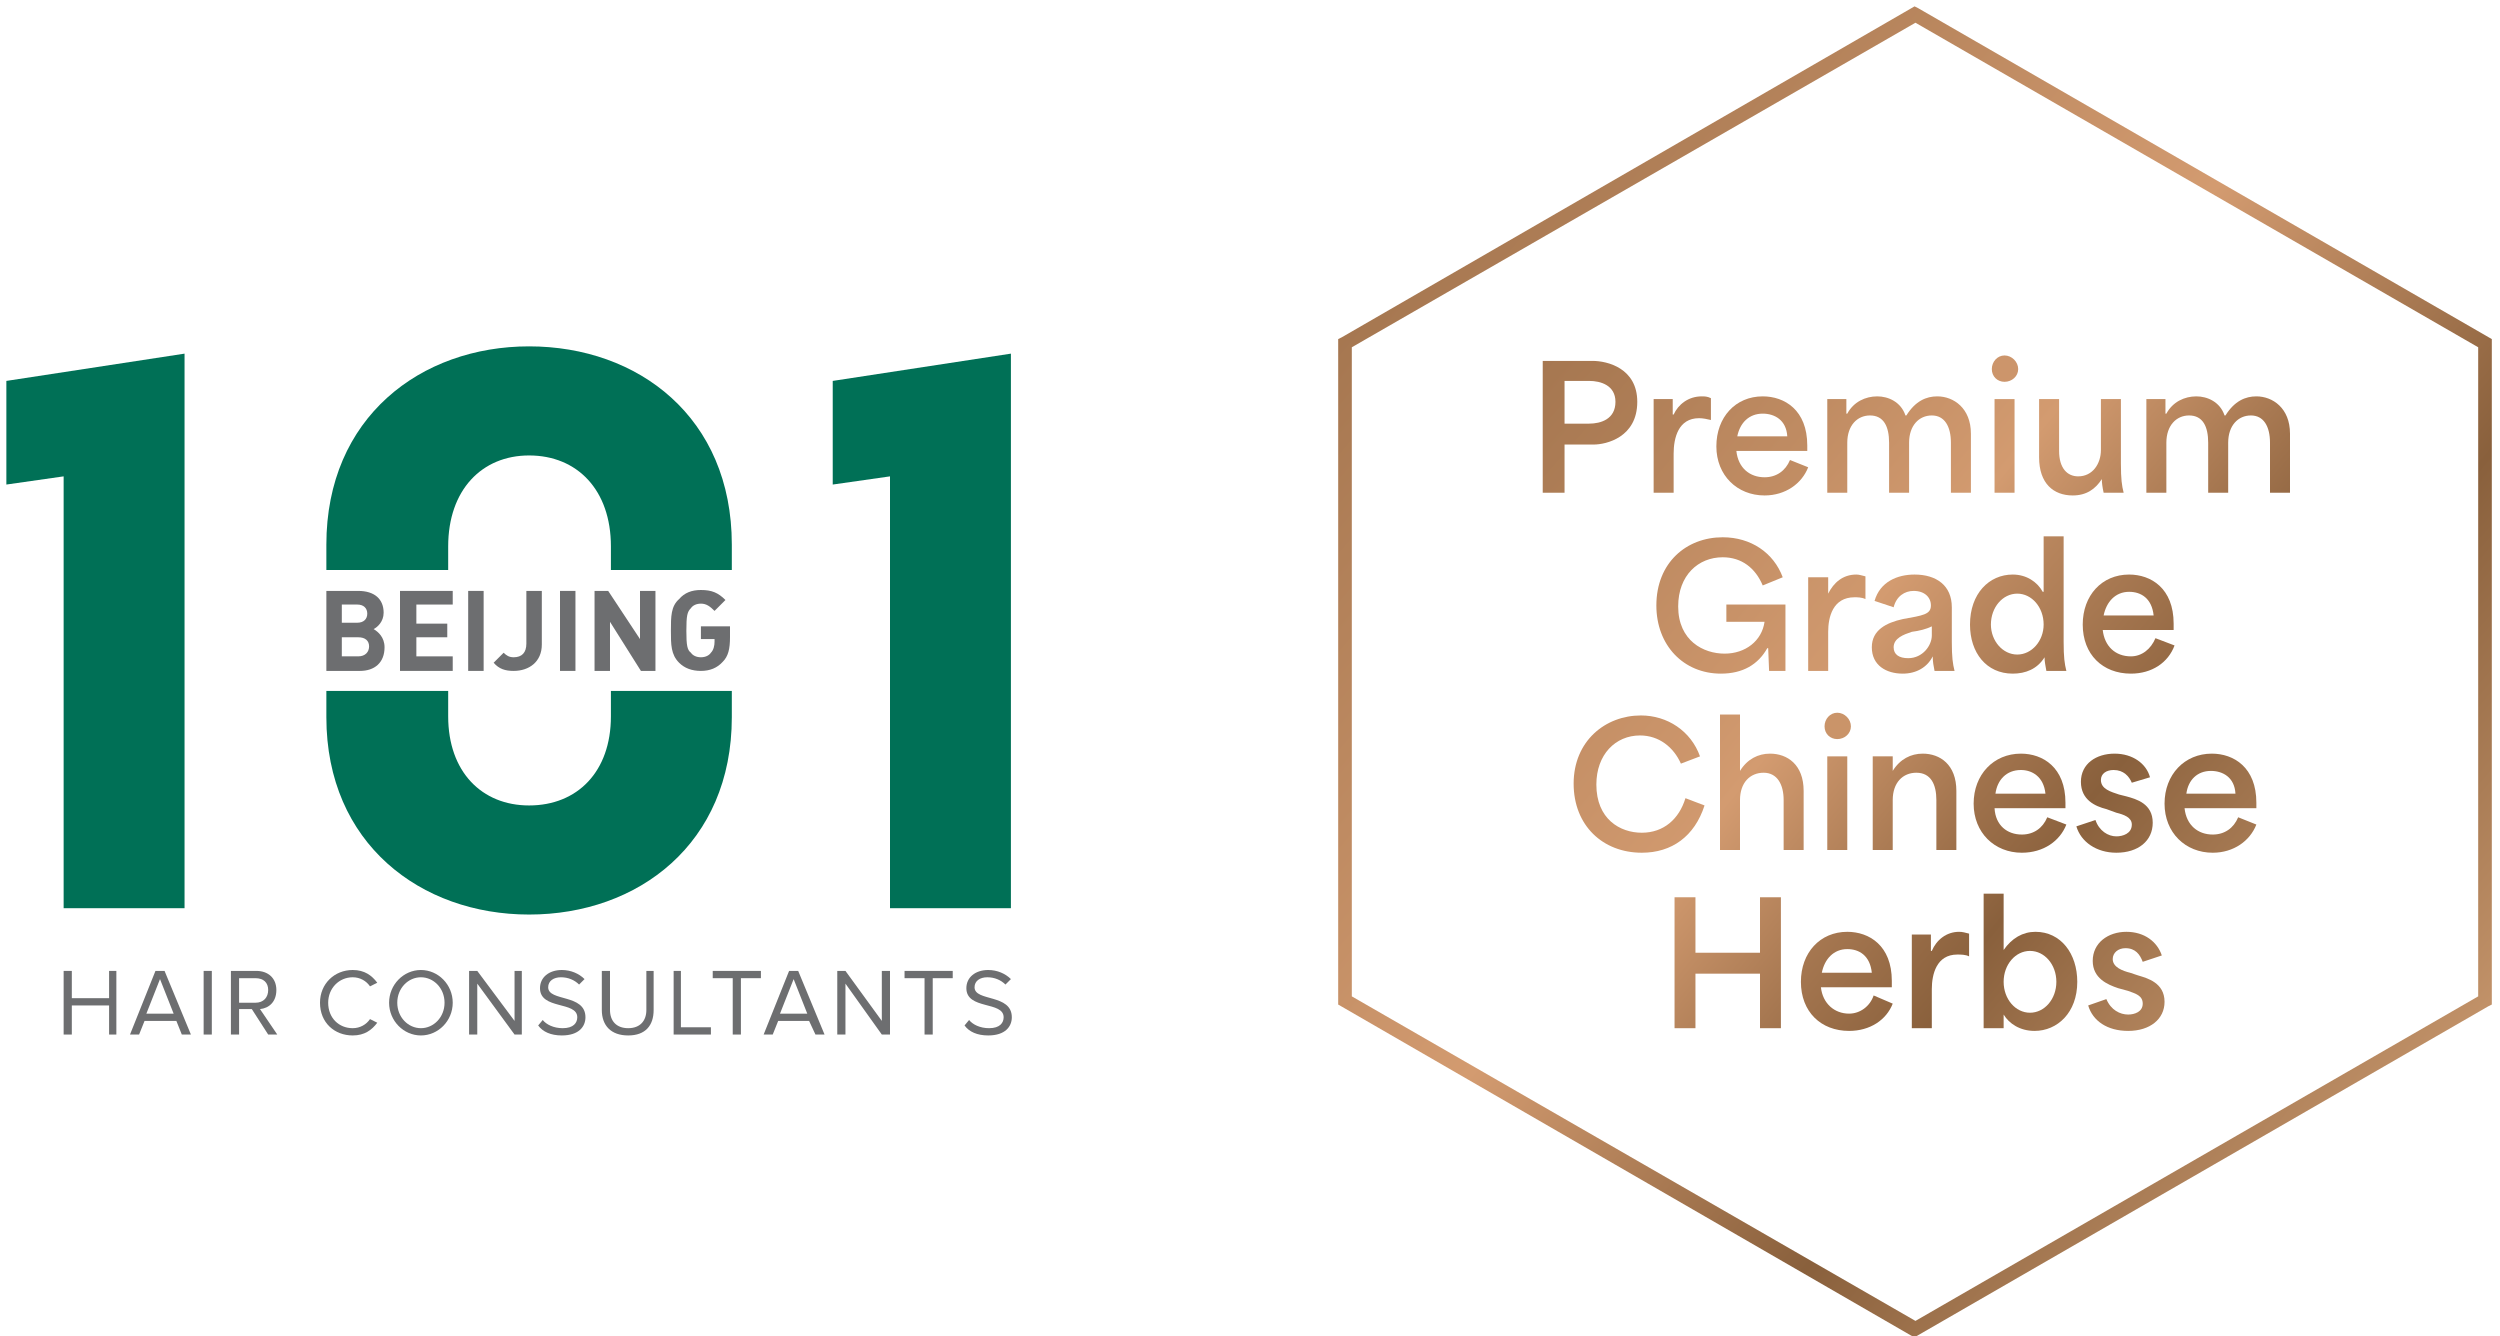 <?xml version="1.0" encoding="UTF-8" standalone="no" ?>
<!DOCTYPE svg PUBLIC "-//W3C//DTD SVG 1.1//EN" "http://www.w3.org/Graphics/SVG/1.1/DTD/svg11.dtd">
<svg xmlns="http://www.w3.org/2000/svg" xmlns:xlink="http://www.w3.org/1999/xlink" version="1.1" width="275" height="147" viewBox="0 0 275 147" xml:space="preserve">
<desc>Created with Fabric.js 5.3.0</desc>
<defs>
</defs>
<g transform="matrix(1 0 0 1 137.5 73.5)" id="iXuMv0bhwgzaGQmI3hvgj"  >
<g style=""   >
		<g transform="matrix(1 0 0 1 -127.6 36.8)" id="AMzeAfd5_OqA93p9Po97D"  >
<path style="stroke: none; stroke-width: 1; stroke-dasharray: none; stroke-linecap: butt; stroke-dashoffset: 0; stroke-linejoin: miter; stroke-miterlimit: 4; fill: rgb(109,110,112); fill-rule: nonzero; opacity: 1;"  transform=" translate(-9.9, -110.3)" d="M 12 113.8 L 12 110.6 L 7.9 110.6 L 7.9 113.8 L 7 113.8 L 7 106.8 L 7.9 106.8 L 7.9 109.8 L 12 109.8 L 12 106.8 L 12.8 106.8 L 12.8 113.8 z" stroke-linecap="round" />
</g>
		<g transform="matrix(1 0 0 1 -119.85 36.8)" id="pWo8WN6iXg-EdHO4kVgB6"  >
<path style="stroke: none; stroke-width: 1; stroke-dasharray: none; stroke-linecap: butt; stroke-dashoffset: 0; stroke-linejoin: miter; stroke-miterlimit: 4; fill: rgb(109,110,112); fill-rule: evenodd; opacity: 1;"  transform=" translate(-17.65, -110.3)" d="M 20 113.8 L 19.4 112.3 L 15.9 112.3 L 15.3 113.8 L 14.3 113.8 L 17.1 106.8 L 18.1 106.8 L 21 113.8 z M 17.6 107.7 L 16.1 111.5 L 19.1 111.5 z" stroke-linecap="round" />
</g>
		<g transform="matrix(1 0 0 1 -114.65 36.8)" id="JNuwBdlWe3_y3RD6A2BKi"  >
<path style="stroke: none; stroke-width: 1; stroke-dasharray: none; stroke-linecap: butt; stroke-dashoffset: 0; stroke-linejoin: miter; stroke-miterlimit: 4; fill: rgb(109,110,112); fill-rule: nonzero; opacity: 1;"  transform=" translate(-22.85, -110.3)" d="M 22.4 106.8 L 23.3 106.8 L 23.3 113.8 L 22.4 113.8 z" stroke-linecap="round" />
</g>
		<g transform="matrix(1 0 0 1 -109.55 36.8)" id="L6whdcxoQIbPFwLMBvChj"  >
<path style="stroke: none; stroke-width: 1; stroke-dasharray: none; stroke-linecap: butt; stroke-dashoffset: 0; stroke-linejoin: miter; stroke-miterlimit: 4; fill: rgb(109,110,112); fill-rule: evenodd; opacity: 1;"  transform=" translate(-27.95, -110.3)" d="M 29.5 113.8 L 27.7 111 L 26.3 111 L 26.3 113.8 L 25.4 113.8 L 25.4 106.8 L 28.2 106.8 C 29.5 106.8 30.4 107.6 30.4 108.9 C 30.4 110.2 29.6 110.9 28.6 111 L 30.5 113.8 z M 29.5 108.9 C 29.5 108.1 29 107.6 28.1 107.6 L 26.3 107.6 L 26.3 110.3 L 28.1 110.3 C 29 110.3 29.5 109.7 29.5 108.9 z" stroke-linecap="round" />
</g>
		<g transform="matrix(1 0 0 1 -99.15 36.8)" id="xmj9CpCWj8wJA4sMBNgpp"  >
<path style="stroke: none; stroke-width: 1; stroke-dasharray: none; stroke-linecap: butt; stroke-dashoffset: 0; stroke-linejoin: miter; stroke-miterlimit: 4; fill: rgb(109,110,112); fill-rule: nonzero; opacity: 1;"  transform=" translate(-38.35, -110.3)" d="M 35.2 110.3 C 35.2 108.2 36.8 106.7 38.8 106.7 C 40.1 106.7 40.9 107.3 41.5 108.1 L 40.7 108.5 C 40.3 107.9 39.6 107.5 38.8 107.5 C 37.3 107.5 36.1 108.7 36.1 110.3 C 36.1 112 37.3 113.1 38.8 113.1 C 39.6 113.1 40.3 112.7 40.7 112.1 L 41.5 112.5 C 40.9 113.3 40.1 113.9 38.8 113.9 C 36.8 113.9 35.2 112.5 35.2 110.3 z" stroke-linecap="round" />
</g>
		<g transform="matrix(1 0 0 1 -91.2 36.8)" id="_4vDmRczv1WzICOe-hZPg"  >
<path style="stroke: none; stroke-width: 1; stroke-dasharray: none; stroke-linecap: butt; stroke-dashoffset: 0; stroke-linejoin: miter; stroke-miterlimit: 4; fill: rgb(109,110,112); fill-rule: evenodd; opacity: 1;"  transform=" translate(-46.3, -110.3)" d="M 46.3 113.9 C 44.4 113.9 42.8 112.3 42.8 110.3 C 42.8 108.3 44.4 106.7 46.3 106.7 C 48.2 106.7 49.8 108.3 49.8 110.3 C 49.8 112.3 48.2 113.9 46.3 113.9 z M 48.9 110.3 C 48.9 108.7 47.7 107.5 46.3 107.5 C 44.9 107.5 43.7 108.7 43.7 110.3 C 43.7 111.9 44.9 113.1 46.3 113.1 C 47.7 113.1 48.9 111.9 48.9 110.3 z" stroke-linecap="round" />
</g>
		<g transform="matrix(1 0 0 1 -83 36.8)" id="IeklBkcIvdR9YdKJcnFKy"  >
<path style="stroke: none; stroke-width: 1; stroke-dasharray: none; stroke-linecap: butt; stroke-dashoffset: 0; stroke-linejoin: miter; stroke-miterlimit: 4; fill: rgb(109,110,112); fill-rule: nonzero; opacity: 1;"  transform=" translate(-54.5, -110.3)" d="M 56.6 113.8 L 52.5 108.2 L 52.5 113.8 L 51.6 113.8 L 51.6 106.8 L 52.5 106.8 L 56.6 112.3 L 56.6 106.8 L 57.4 106.8 L 57.4 113.8 z" stroke-linecap="round" />
</g>
		<g transform="matrix(1 0 0 1 -75.7 36.8)" id="peckReZRxIzRtUYKneNgW"  >
<path style="stroke: none; stroke-width: 1; stroke-dasharray: none; stroke-linecap: butt; stroke-dashoffset: 0; stroke-linejoin: miter; stroke-miterlimit: 4; fill: rgb(109,110,112); fill-rule: nonzero; opacity: 1;"  transform=" translate(-61.8, -110.3)" d="M 59.2 112.8 L 59.7 112.2 C 60.1 112.7 60.9 113.1 61.9 113.1 C 63.1 113.1 63.5 112.5 63.5 111.9 C 63.5 110.1 59.4 111.1 59.4 108.7 C 59.4 107.5 60.4 106.7 61.8 106.7 C 62.8 106.7 63.7 107.1 64.3 107.7 L 63.7 108.3 C 63.2 107.8 62.5 107.5 61.7 107.5 C 60.9 107.5 60.3 107.9 60.3 108.6 C 60.3 110.2 64.4 109.3 64.4 111.9 C 64.4 112.9 63.7 113.9 61.8 113.9 C 60.6 113.9 59.7 113.5 59.2 112.8 z" stroke-linecap="round" />
</g>
		<g transform="matrix(1 0 0 1 -68.45 36.85)" id="4q67mBKUkjMEoZP_Ri0QH"  >
<path style="stroke: none; stroke-width: 1; stroke-dasharray: none; stroke-linecap: butt; stroke-dashoffset: 0; stroke-linejoin: miter; stroke-miterlimit: 4; fill: rgb(109,110,112); fill-rule: nonzero; opacity: 1;"  transform=" translate(-69.05, -110.35)" d="M 66.2 111.1 L 66.2 106.8 L 67.1 106.8 L 67.1 111.1 C 67.1 112.3 67.8 113.1 69.1 113.1 C 70.4 113.1 71.1 112.3 71.1 111.1 L 71.1 106.8 L 71.9 106.8 L 71.9 111.1 C 71.9 112.8 71 113.9 69.1 113.9 C 67.2 113.9 66.2 112.8 66.2 111.1 z" stroke-linecap="round" />
</g>
		<g transform="matrix(1 0 0 1 -61.35 36.8)" id="ni8VouZtrvbqDa6ARl0IN"  >
<path style="stroke: none; stroke-width: 1; stroke-dasharray: none; stroke-linecap: butt; stroke-dashoffset: 0; stroke-linejoin: miter; stroke-miterlimit: 4; fill: rgb(109,110,112); fill-rule: nonzero; opacity: 1;"  transform=" translate(-76.15, -110.3)" d="M 74.1 113.8 L 74.1 106.8 L 74.9 106.8 L 74.9 113 L 78.2 113 L 78.2 113.8 z" stroke-linecap="round" />
</g>
		<g transform="matrix(1 0 0 1 -56.45 36.8)" id="-MI7A3XWlKvPY9FhqIvw4"  >
<path style="stroke: none; stroke-width: 1; stroke-dasharray: none; stroke-linecap: butt; stroke-dashoffset: 0; stroke-linejoin: miter; stroke-miterlimit: 4; fill: rgb(109,110,112); fill-rule: nonzero; opacity: 1;"  transform=" translate(-81.05, -110.3)" d="M 80.6 113.8 L 80.6 107.6 L 78.4 107.6 L 78.4 106.8 L 83.7 106.8 L 83.7 107.6 L 81.5 107.6 L 81.5 113.8 z" stroke-linecap="round" />
</g>
		<g transform="matrix(1 0 0 1 -50.15 36.8)" id="mwF1-c31dpa7FHewMcDz1"  >
<path style="stroke: none; stroke-width: 1; stroke-dasharray: none; stroke-linecap: butt; stroke-dashoffset: 0; stroke-linejoin: miter; stroke-miterlimit: 4; fill: rgb(109,110,112); fill-rule: evenodd; opacity: 1;"  transform=" translate(-87.35, -110.3)" d="M 89.7 113.8 L 89 112.3 L 85.6 112.3 L 85 113.8 L 84 113.8 L 86.8 106.8 L 87.8 106.8 L 90.7 113.8 z M 87.3 107.7 L 85.8 111.5 L 88.8 111.5 z" stroke-linecap="round" />
</g>
		<g transform="matrix(1 0 0 1 -42.5 36.8)" id="WGHA-cCeuq7AD4lomHJrB"  >
<path style="stroke: none; stroke-width: 1; stroke-dasharray: none; stroke-linecap: butt; stroke-dashoffset: 0; stroke-linejoin: miter; stroke-miterlimit: 4; fill: rgb(109,110,112); fill-rule: nonzero; opacity: 1;"  transform=" translate(-95, -110.3)" d="M 97 113.8 L 93 108.2 L 93 113.8 L 92.1 113.8 L 92.1 106.8 L 93 106.8 L 97 112.3 L 97 106.8 L 97.9 106.8 L 97.9 113.8 z" stroke-linecap="round" />
</g>
		<g transform="matrix(1 0 0 1 -35.35 36.8)" id="rdUZP6l8pauQ5jpdc6BYr"  >
<path style="stroke: none; stroke-width: 1; stroke-dasharray: none; stroke-linecap: butt; stroke-dashoffset: 0; stroke-linejoin: miter; stroke-miterlimit: 4; fill: rgb(109,110,112); fill-rule: nonzero; opacity: 1;"  transform=" translate(-102.15, -110.3)" d="M 101.7 113.8 L 101.7 107.6 L 99.5 107.6 L 99.5 106.8 L 104.8 106.8 L 104.8 107.6 L 102.6 107.6 L 102.6 113.8 z" stroke-linecap="round" />
</g>
		<g transform="matrix(1 0 0 1 -28.8 36.8)" id="oGYz3s8B51WTWVXM_2a8p"  >
<path style="stroke: none; stroke-width: 1; stroke-dasharray: none; stroke-linecap: butt; stroke-dashoffset: 0; stroke-linejoin: miter; stroke-miterlimit: 4; fill: rgb(109,110,112); fill-rule: nonzero; opacity: 1;"  transform=" translate(-108.7, -110.3)" d="M 106.1 112.8 L 106.6 112.2 C 107 112.7 107.8 113.1 108.8 113.1 C 110 113.1 110.4 112.5 110.4 111.9 C 110.4 110.1 106.3 111.1 106.3 108.7 C 106.3 107.5 107.3 106.7 108.7 106.7 C 109.7 106.7 110.6 107.1 111.2 107.7 L 110.6 108.3 C 110.1 107.8 109.4 107.5 108.6 107.5 C 107.8 107.5 107.2 107.9 107.2 108.6 C 107.2 110.2 111.3 109.3 111.3 111.9 C 111.3 112.9 110.6 113.9 108.7 113.9 C 107.5 113.9 106.6 113.5 106.1 112.8 z" stroke-linecap="round" />
</g>
		<g transform="matrix(1 0 0 1 -98.4 -4.1)" id="TlyOoynYZ-cXsNd6QYh8l"  >
<path style="stroke: none; stroke-width: 1; stroke-dasharray: none; stroke-linecap: butt; stroke-dashoffset: 0; stroke-linejoin: miter; stroke-miterlimit: 4; fill: rgb(109,110,112); fill-rule: evenodd; opacity: 1;"  transform=" translate(-39.1, -69.4)" d="M 39.6 73.8 L 35.9 73.8 L 35.9 65 L 39.4 65 C 41.2 65 42.2 65.9 42.2 67.4 C 42.2 68.4 41.5 69 41.1 69.2 C 41.6 69.5 42.3 70.1 42.3 71.2 C 42.3 72.9 41.2 73.8 39.6 73.8 z M 39.3 66.5 L 37.6 66.5 L 37.6 68.5 L 39.3 68.5 C 40 68.5 40.4 68.1 40.4 67.5 C 40.4 66.9 40 66.5 39.3 66.5 z M 39.4 70.1 L 37.6 70.1 L 37.6 72.2 L 39.4 72.2 C 40.2 72.2 40.6 71.7 40.6 71.1 C 40.6 70.5 40.2 70.1 39.4 70.1 z" stroke-linecap="round" />
</g>
		<g transform="matrix(1 0 0 1 -90.6 -4.1)" id="JmURQDm8eN9drWvlhMOBE"  >
<path style="stroke: none; stroke-width: 1; stroke-dasharray: none; stroke-linecap: butt; stroke-dashoffset: 0; stroke-linejoin: miter; stroke-miterlimit: 4; fill: rgb(109,110,112); fill-rule: nonzero; opacity: 1;"  transform=" translate(-46.9, -69.4)" d="M 44 73.8 L 44 65 L 49.8 65 L 49.8 66.5 L 45.8 66.5 L 45.8 68.6 L 49.2 68.6 L 49.2 70.1 L 45.8 70.1 L 45.8 72.2 L 49.8 72.2 L 49.8 73.8 z" stroke-linecap="round" />
</g>
		<g transform="matrix(1 0 0 1 -85.15 -4.1)" id="bsEOoxwQW_IS5vyHG4Mn-"  >
<path style="stroke: none; stroke-width: 1; stroke-dasharray: none; stroke-linecap: butt; stroke-dashoffset: 0; stroke-linejoin: miter; stroke-miterlimit: 4; fill: rgb(109,110,112); fill-rule: nonzero; opacity: 1;"  transform=" translate(-52.35, -69.4)" d="M 51.5 65 L 53.2 65 L 53.2 73.8 L 51.5 73.8 z" stroke-linecap="round" />
</g>
		<g transform="matrix(1 0 0 1 -80.55 -4.1)" id="A_O9keOe-h9LdGj1zjESB"  >
<path style="stroke: none; stroke-width: 1; stroke-dasharray: none; stroke-linecap: butt; stroke-dashoffset: 0; stroke-linejoin: miter; stroke-miterlimit: 4; fill: rgb(109,110,112); fill-rule: nonzero; opacity: 1;"  transform=" translate(-56.95, -69.4)" d="M 56.5 73.8 C 55.6 73.8 54.9 73.6 54.3 72.9 L 55.4 71.8 C 55.7 72.1 56 72.3 56.5 72.3 C 57.4 72.3 57.9 71.8 57.9 70.8 L 57.9 65 L 59.6 65 L 59.6 70.9 C 59.6 72.8 58.2 73.8 56.5 73.8 z" stroke-linecap="round" />
</g>
		<g transform="matrix(1 0 0 1 -75.05 -4.1)" id="l5UNatkdJC6DkwILnP4Yc"  >
<path style="stroke: none; stroke-width: 1; stroke-dasharray: none; stroke-linecap: butt; stroke-dashoffset: 0; stroke-linejoin: miter; stroke-miterlimit: 4; fill: rgb(109,110,112); fill-rule: nonzero; opacity: 1;"  transform=" translate(-62.45, -69.4)" d="M 61.6 65 L 63.3 65 L 63.3 73.8 L 61.6 73.8 z" stroke-linecap="round" />
</g>
		<g transform="matrix(1 0 0 1 -68.75 -4.1)" id="mcxqvksBagdfDt6uO-oMK"  >
<path style="stroke: none; stroke-width: 1; stroke-dasharray: none; stroke-linecap: butt; stroke-dashoffset: 0; stroke-linejoin: miter; stroke-miterlimit: 4; fill: rgb(109,110,112); fill-rule: nonzero; opacity: 1;"  transform=" translate(-68.75, -69.4)" d="M 70.5 73.8 L 67.1 68.4 L 67.1 73.8 L 65.4 73.8 L 65.4 65 L 66.9 65 L 70.4 70.3 L 70.4 65 L 72.1 65 L 72.1 73.8 z" stroke-linecap="round" />
</g>
		<g transform="matrix(1 0 0 1 -60.45 -4.15)" id="GNoH6b69254bEMTPEpy2v"  >
<path style="stroke: none; stroke-width: 1; stroke-dasharray: none; stroke-linecap: butt; stroke-dashoffset: 0; stroke-linejoin: miter; stroke-miterlimit: 4; fill: rgb(109,110,112); fill-rule: nonzero; opacity: 1;"  transform=" translate(-77.05, -69.35)" d="M 79.5 72.8 Q 78.6 73.8 77.1 73.8 C 76.1 73.8 75.3 73.5 74.7 72.9 C 73.8 72 73.8 70.9 73.8 69.4 C 73.8 67.8 73.8 66.7 74.7 65.9 C 75.3 65.2 76.1 64.9 77.1 64.9 C 78.3 64.9 79 65.2 79.8 66 L 78.6 67.2 C 78.1 66.7 77.7 66.4 77.1 66.4 C 76.6 66.4 76.2 66.6 76 66.9 C 75.6 67.3 75.5 67.7 75.5 69.4 C 75.5 71 75.6 71.5 76 71.8 C 76.2 72.1 76.6 72.3 77.1 72.3 C 77.6 72.3 78 72.1 78.2 71.8 C 78.5 71.5 78.6 71 78.6 70.6 L 78.6 70.3 L 77.1 70.3 L 77.1 68.9 L 80.3 68.9 L 80.3 70.1 C 80.3 71.4 80.1 72.2 79.5 72.8 z" stroke-linecap="round" />
</g>
		<g transform="matrix(1 0 0 1 -127 -4.1)" id="beRDOz9FMMUMNfj-tKwjn"  >
<path style="stroke: none; stroke-width: 1; stroke-dasharray: none; stroke-linecap: butt; stroke-dashoffset: 0; stroke-linejoin: miter; stroke-miterlimit: 4; fill: rgb(0,112,86); fill-rule: nonzero; opacity: 1;"  transform=" translate(-10.5, -69.4)" d="M 0.7 41.9 L 0.7 53.3 L 7 52.4 L 7 99.9 L 20.3 99.9 L 20.3 38.9 z" stroke-linecap="round" />
</g>
		<g transform="matrix(1 0 0 1 -36.1 -4.1)" id="GIQSBKACs2gF4gIkMiehD"  >
<path style="stroke: none; stroke-width: 1; stroke-dasharray: none; stroke-linecap: butt; stroke-dashoffset: 0; stroke-linejoin: miter; stroke-miterlimit: 4; fill: rgb(0,112,86); fill-rule: nonzero; opacity: 1;"  transform=" translate(-101.4, -69.4)" d="M 91.6 41.9 L 91.6 53.3 L 97.9 52.4 L 97.9 99.9 L 111.2 99.9 L 111.2 38.9 z" stroke-linecap="round" />
</g>
		<g transform="matrix(1 0 0 1 -79.3 -23.1)" id="Bd7rmAKVOwwePt4mPMoV2"  >
<path style="stroke: none; stroke-width: 1; stroke-dasharray: none; stroke-linecap: butt; stroke-dashoffset: 0; stroke-linejoin: miter; stroke-miterlimit: 4; fill: rgb(0,112,86); fill-rule: nonzero; opacity: 1;"  transform=" translate(-58.2, -50.4)" d="M 49.3 62.7 L 49.3 60.1 C 49.3 53.9 53 50.1 58.2 50.1 C 63.5 50.1 67.2 53.9 67.2 60.1 L 67.2 62.7 L 80.5 62.7 L 80.5 59.9 C 80.5 45.9 70.2 38.1 58.2 38.1 C 46.3 38.1 35.9 45.9 35.9 59.9 L 35.9 62.7 z" stroke-linecap="round" />
</g>
		<g transform="matrix(1 0 0 1 -79.3 14.8)" id="i_Ydj_-Aj72XXP9XpoTOr"  >
<path style="stroke: none; stroke-width: 1; stroke-dasharray: none; stroke-linecap: butt; stroke-dashoffset: 0; stroke-linejoin: miter; stroke-miterlimit: 4; fill: rgb(0,112,86); fill-rule: nonzero; opacity: 1;"  transform=" translate(-58.2, -88.3)" d="M 67.2 76 L 67.2 78.8 C 67.2 84.9 63.5 88.6 58.2 88.6 C 53 88.6 49.3 84.9 49.3 78.8 L 49.3 76 L 35.9 76 L 35.9 78.9 C 35.9 92.8 46.3 100.6 58.2 100.6 C 70.2 100.6 80.5 92.8 80.5 78.9 L 80.5 76 z" stroke-linecap="round" />
</g>
		<g transform="matrix(1 0 0 1 73.15 0.4)" id="T175L9Peh4ILNkcinAiMW"  >
<linearGradient id="SVGID_0" gradientUnits="userSpaceOnUse" gradientTransform="matrix(166.528 139.776 -133.375 158.902 197.305 -81.509)"  x1="0" y1="0" x2="1" y2="0">
<stop offset="0%" style="stop-color:rgb(137,96,60);stop-opacity: 1"/>
<stop offset="46.6%" style="stop-color:rgb(211,155,112);stop-opacity: 1"/>
<stop offset="65.6%" style="stop-color:rgb(137,96,60);stop-opacity: 1"/>
<stop offset="86.3%" style="stop-color:rgb(203,154,112);stop-opacity: 1"/>
</linearGradient>
<path style="stroke: none; stroke-width: 1; stroke-dasharray: none; stroke-linecap: butt; stroke-dashoffset: 0; stroke-linejoin: miter; stroke-miterlimit: 4; fill: url(#SVGID_0); fill-rule: evenodd; opacity: 1;"  transform=" translate(-210.65, -73.9)" d="M 274.1 37.3 L 274.1 110.5 L 273.7 110.7 L 210.6 147.1 L 210.2 146.9 L 147.2 110.5 L 147.2 37.3 L 147.6 37.1 L 210.6 0.7 L 211 0.9 z M 272.6 38.2 L 210.7 2.5 L 148.7 38.2 L 148.7 109.6 L 210.7 145.3 L 272.6 109.6 z" stroke-linecap="round" />
</g>
		<g transform="matrix(1 0 0 1 37.4 -26.55)" id="v12098UEndzTS03Mw9W0_"  >
<linearGradient id="SVGID_1" gradientUnits="userSpaceOnUse" gradientTransform="matrix(180.205 151.257 -200.658 239.062 143.354 4.711)"  x1="0" y1="0" x2="1" y2="0">
<stop offset="0%" style="stop-color:rgb(137,96,60);stop-opacity: 1"/>
<stop offset="46.6%" style="stop-color:rgb(211,155,112);stop-opacity: 1"/>
<stop offset="65.6%" style="stop-color:rgb(137,96,60);stop-opacity: 1"/>
<stop offset="86.3%" style="stop-color:rgb(203,154,112);stop-opacity: 1"/>
</linearGradient>
<path style="stroke: none; stroke-width: 1; stroke-dasharray: none; stroke-linecap: butt; stroke-dashoffset: 0; stroke-linejoin: miter; stroke-miterlimit: 4; fill: url(#SVGID_1); fill-rule: evenodd; opacity: 1;"  transform=" translate(-174.9, -46.95)" d="M 175.3 48.9 L 172.1 48.9 C 172.1 51 172.1 52.1 172.1 54.2 L 169.7 54.2 L 169.7 39.7 L 175.2 39.7 C 176.8 39.7 180.1 40.5 180.1 44.2 C 180.1 48.1 176.7 48.9 175.3 48.9 z M 174.8 46.6 C 176.1 46.6 177.7 46.1 177.7 44.2 C 177.7 42.4 176.1 41.9 174.8 41.9 L 172.1 41.9 C 172.1 44 172.1 45.4 172.1 46.6 z" stroke-linecap="round" />
</g>
		<g transform="matrix(1 0 0 1 47.55 -24.6)" id="-oNO9NoG2KIUKY5OjcgIK"  >
<linearGradient id="SVGID_2" gradientUnits="userSpaceOnUse" gradientTransform="matrix(176.103 147.814 -214.252 255.258 142.057 -0.03)"  x1="0" y1="0" x2="1" y2="0">
<stop offset="0%" style="stop-color:rgb(137,96,60);stop-opacity: 1"/>
<stop offset="46.6%" style="stop-color:rgb(211,155,112);stop-opacity: 1"/>
<stop offset="65.6%" style="stop-color:rgb(137,96,60);stop-opacity: 1"/>
<stop offset="86.3%" style="stop-color:rgb(203,154,112);stop-opacity: 1"/>
</linearGradient>
<path style="stroke: none; stroke-width: 1; stroke-dasharray: none; stroke-linecap: butt; stroke-dashoffset: 0; stroke-linejoin: miter; stroke-miterlimit: 4; fill: url(#SVGID_2); fill-rule: nonzero; opacity: 1;"  transform=" translate(-185.05, -48.9)" d="M 184.1 49.9 C 184.1 48.2 184.6 46 186.9 46 C 187.3 46 187.8 46.1 188.2 46.2 L 188.2 43.8 C 187.8 43.6 187.5 43.6 187.2 43.6 C 185.7 43.6 184.6 44.5 184.1 45.6 L 184 45.6 L 184 43.9 L 181.9 43.9 L 181.9 54.2 L 184.1 54.2 z" stroke-linecap="round" />
</g>
		<g transform="matrix(1 0 0 1 56.35 -24.45)" id="xy-lHGteBQPsDZHKcx84d"  >
<linearGradient id="SVGID_3" gradientUnits="userSpaceOnUse" gradientTransform="matrix(169.633 142.383 -140.543 167.441 142.698 -4.342)"  x1="0" y1="0" x2="1" y2="0">
<stop offset="0%" style="stop-color:rgb(137,96,60);stop-opacity: 1"/>
<stop offset="46.6%" style="stop-color:rgb(211,155,112);stop-opacity: 1"/>
<stop offset="65.6%" style="stop-color:rgb(137,96,60);stop-opacity: 1"/>
<stop offset="86.3%" style="stop-color:rgb(203,154,112);stop-opacity: 1"/>
</linearGradient>
<path style="stroke: none; stroke-width: 1; stroke-dasharray: none; stroke-linecap: butt; stroke-dashoffset: 0; stroke-linejoin: miter; stroke-miterlimit: 4; fill: url(#SVGID_3); fill-rule: evenodd; opacity: 1;"  transform=" translate(-193.85, -49.05)" d="M 188.8 49.1 C 188.8 45.9 190.9 43.6 193.9 43.6 C 196.3 43.6 198.8 45.1 198.8 49 L 198.8 49.6 L 191 49.6 C 191.2 51.5 192.5 52.5 194.1 52.5 C 195.4 52.5 196.4 51.8 196.9 50.6 L 198.9 51.4 C 198.2 53.2 196.4 54.5 194.1 54.5 C 191.1 54.5 188.8 52.3 188.8 49.1 z M 191.1 48 L 196.6 48 C 196.5 46.2 195.2 45.5 193.9 45.5 C 192.4 45.5 191.4 46.5 191.1 48 z" stroke-linecap="round" />
</g>
		<g transform="matrix(1 0 0 1 71.4 -24.6)" id="kyhduVw_lbHlMhB-yeVkG"  >
<linearGradient id="SVGID_4" gradientUnits="userSpaceOnUse" gradientTransform="matrix(126.724 106.366 -95.37 113.623 162.178 1.362)"  x1="0" y1="0" x2="1" y2="0">
<stop offset="0%" style="stop-color:rgb(137,96,60);stop-opacity: 1"/>
<stop offset="46.6%" style="stop-color:rgb(211,155,112);stop-opacity: 1"/>
<stop offset="65.6%" style="stop-color:rgb(137,96,60);stop-opacity: 1"/>
<stop offset="86.3%" style="stop-color:rgb(203,154,112);stop-opacity: 1"/>
</linearGradient>
<path style="stroke: none; stroke-width: 1; stroke-dasharray: none; stroke-linecap: butt; stroke-dashoffset: 0; stroke-linejoin: miter; stroke-miterlimit: 4; fill: url(#SVGID_4); fill-rule: nonzero; opacity: 1;"  transform=" translate(-208.9, -48.9)" d="M 209.7 45.7 L 209.6 45.7 C 209.1 44.2 207.7 43.6 206.5 43.6 C 205.2 43.6 203.9 44.2 203.2 45.5 L 203.1 45.5 L 203.1 43.9 L 201 43.9 L 201 54.2 L 203.2 54.2 L 203.2 48.7 C 203.2 46.8 204.3 45.7 205.7 45.7 C 207.2 45.7 207.8 46.9 207.8 48.7 L 207.8 54.2 L 210 54.2 L 210 48.7 C 210 46.8 211.1 45.7 212.5 45.7 C 213.9 45.7 214.6 46.9 214.6 48.7 L 214.6 54.2 L 216.8 54.2 L 216.8 47.7 C 216.8 44.9 214.9 43.6 213.1 43.6 C 211.9 43.6 210.7 44.1 209.7 45.7 z" stroke-linecap="round" />
</g>
		<g transform="matrix(1 0 0 1 83 -24.45)" id="0TIW6Z_QbY4jIGa5wTfqX"  >
<linearGradient id="SVGID_5" gradientUnits="userSpaceOnUse" gradientTransform="matrix(125.547 105.379 -118.055 140.65 175.952 -13.95)"  x1="0" y1="0" x2="1" y2="0">
<stop offset="0%" style="stop-color:rgb(137,96,60);stop-opacity: 1"/>
<stop offset="46.6%" style="stop-color:rgb(211,155,112);stop-opacity: 1"/>
<stop offset="65.6%" style="stop-color:rgb(137,96,60);stop-opacity: 1"/>
<stop offset="86.3%" style="stop-color:rgb(203,154,112);stop-opacity: 1"/>
</linearGradient>
<path style="stroke: none; stroke-width: 1; stroke-dasharray: none; stroke-linecap: butt; stroke-dashoffset: 0; stroke-linejoin: miter; stroke-miterlimit: 4; fill: url(#SVGID_5); fill-rule: nonzero; opacity: 1;"  transform=" translate(-220.5, -49.05)" d="M 219.4 43.9 L 221.6 43.9 L 221.6 54.2 L 219.4 54.2 z" stroke-linecap="round" />
</g>
		<g transform="matrix(1 0 0 1 83.05 -32.95)" id="FhEIaoUaiYVrnu_stz7QL"  >
<linearGradient id="SVGID_6" gradientUnits="userSpaceOnUse" gradientTransform="matrix(28.568 23.979 -24.005 28.599 207.562 27.017)"  x1="0" y1="0" x2="1" y2="0">
<stop offset="0%" style="stop-color:rgb(204,149,107);stop-opacity: 1"/>
<stop offset="100%" style="stop-color:rgb(204,149,107);stop-opacity: 1"/>
</linearGradient>
<path style="stroke: none; stroke-width: 1; stroke-dasharray: none; stroke-linecap: butt; stroke-dashoffset: 0; stroke-linejoin: miter; stroke-miterlimit: 4; fill: url(#SVGID_6); fill-rule: nonzero; opacity: 1;"  transform=" translate(-220.55, -40.55)" d="M 220.5 42 C 219.7 42 219.1 41.4 219.1 40.6 C 219.1 39.8 219.7 39.1 220.5 39.1 C 221.3 39.1 222 39.8 222 40.6 C 222 41.4 221.3 42 220.5 42 z" stroke-linecap="round" />
</g>
		<g transform="matrix(1 0 0 1 91.45 -24.3)" id="ddr3Wk76g7lfVyVDxUp8O"  >
<linearGradient id="SVGID_7" gradientUnits="userSpaceOnUse" gradientTransform="matrix(127.394 106.929 -96.973 115.533 171.052 -9.814)"  x1="0" y1="0" x2="1" y2="0">
<stop offset="0%" style="stop-color:rgb(137,96,60);stop-opacity: 1"/>
<stop offset="46.6%" style="stop-color:rgb(211,155,112);stop-opacity: 1"/>
<stop offset="65.6%" style="stop-color:rgb(137,96,60);stop-opacity: 1"/>
<stop offset="86.3%" style="stop-color:rgb(203,154,112);stop-opacity: 1"/>
</linearGradient>
<path style="stroke: none; stroke-width: 1; stroke-dasharray: none; stroke-linecap: butt; stroke-dashoffset: 0; stroke-linejoin: miter; stroke-miterlimit: 4; fill: url(#SVGID_7); fill-rule: nonzero; opacity: 1;"  transform=" translate(-228.95, -49.2)" d="M 228 54.5 C 229.5 54.5 230.5 53.8 231.2 52.7 Q 231.2 53.3 231.4 54.2 L 233.6 54.2 C 233.4 53.4 233.3 52.7 233.3 51 L 233.3 43.9 L 231.1 43.9 L 231.1 49.5 C 231.1 51 230.2 52.4 228.6 52.4 C 227.4 52.4 226.5 51.5 226.5 49.6 L 226.5 43.9 L 224.3 43.9 L 224.3 50.3 C 224.3 53.2 225.9 54.5 228 54.5 z" stroke-linecap="round" />
</g>
		<g transform="matrix(1 0 0 1 106.5 -24.6)" id="vyJKNK4T_HBztQb18H4CB"  >
<linearGradient id="SVGID_8" gradientUnits="userSpaceOnUse" gradientTransform="matrix(126.724 106.366 -95.37 113.623 176.475 -16.083)"  x1="0" y1="0" x2="1" y2="0">
<stop offset="0%" style="stop-color:rgb(137,96,60);stop-opacity: 1"/>
<stop offset="46.6%" style="stop-color:rgb(211,155,112);stop-opacity: 1"/>
<stop offset="65.6%" style="stop-color:rgb(137,96,60);stop-opacity: 1"/>
<stop offset="86.3%" style="stop-color:rgb(203,154,112);stop-opacity: 1"/>
</linearGradient>
<path style="stroke: none; stroke-width: 1; stroke-dasharray: none; stroke-linecap: butt; stroke-dashoffset: 0; stroke-linejoin: miter; stroke-miterlimit: 4; fill: url(#SVGID_8); fill-rule: nonzero; opacity: 1;"  transform=" translate(-244, -48.9)" d="M 238.3 48.7 C 238.3 46.8 239.4 45.7 240.8 45.7 C 242.3 45.7 242.9 46.9 242.9 48.7 L 242.9 54.2 L 245.1 54.2 L 245.1 48.7 C 245.1 46.8 246.2 45.7 247.6 45.7 C 249 45.7 249.7 46.9 249.7 48.7 L 249.7 54.2 L 251.9 54.2 L 251.9 47.7 C 251.9 44.9 250 43.6 248.2 43.6 C 247 43.6 245.8 44.1 244.8 45.7 L 244.7 45.7 C 244.2 44.2 242.8 43.6 241.6 43.6 C 240.3 43.6 239 44.2 238.3 45.5 L 238.2 45.5 L 238.2 43.9 L 236.1 43.9 L 236.1 54.2 L 238.3 54.2 z" stroke-linecap="round" />
</g>
		<g transform="matrix(1 0 0 1 51.8 -6.9)" id="5Z_Q7Ha7fvLEgAk3nXmsJ"  >
<linearGradient id="SVGID_9" gradientUnits="userSpaceOnUse" gradientTransform="matrix(148.058 124.274 -107.619 128.215 139.057 10.179)"  x1="0" y1="0" x2="1" y2="0">
<stop offset="0%" style="stop-color:rgb(137,96,60);stop-opacity: 1"/>
<stop offset="46.6%" style="stop-color:rgb(211,155,112);stop-opacity: 1"/>
<stop offset="65.6%" style="stop-color:rgb(137,96,60);stop-opacity: 1"/>
<stop offset="86.3%" style="stop-color:rgb(203,154,112);stop-opacity: 1"/>
</linearGradient>
<path style="stroke: none; stroke-width: 1; stroke-dasharray: none; stroke-linecap: butt; stroke-dashoffset: 0; stroke-linejoin: miter; stroke-miterlimit: 4; fill: url(#SVGID_9); fill-rule: nonzero; opacity: 1;"  transform=" translate(-189.3, -66.6)" d="M 189.5 61.3 C 191.6 61.3 193.1 62.5 193.9 64.4 L 196.1 63.5 C 195.1 60.8 192.6 59.1 189.5 59.1 C 185.5 59.1 182.2 61.9 182.2 66.6 C 182.2 71 185.2 74.1 189.3 74.1 C 191.7 74.1 193.4 73.1 194.4 71.3 L 194.5 71.3 L 194.6 73.8 L 196.4 73.8 L 196.4 66.5 L 189.9 66.5 L 189.9 68.4 L 194.1 68.4 C 193.8 70.5 192 71.9 189.7 71.9 C 187.4 71.9 184.6 70.5 184.6 66.7 C 184.6 63.3 186.8 61.3 189.5 61.3 z" stroke-linecap="round" />
</g>
		<g transform="matrix(1 0 0 1 64.55 -5)" id="yYyksjkEEaSRMmki-YIxW"  >
<linearGradient id="SVGID_10" gradientUnits="userSpaceOnUse" gradientTransform="matrix(176.09 147.803 -214.224 255.224 131.491 -3.509)"  x1="0" y1="0" x2="1" y2="0">
<stop offset="0%" style="stop-color:rgb(137,96,60);stop-opacity: 1"/>
<stop offset="46.6%" style="stop-color:rgb(211,155,112);stop-opacity: 1"/>
<stop offset="65.6%" style="stop-color:rgb(137,96,60);stop-opacity: 1"/>
<stop offset="86.3%" style="stop-color:rgb(203,154,112);stop-opacity: 1"/>
</linearGradient>
<path style="stroke: none; stroke-width: 1; stroke-dasharray: none; stroke-linecap: butt; stroke-dashoffset: 0; stroke-linejoin: miter; stroke-miterlimit: 4; fill: url(#SVGID_10); fill-rule: nonzero; opacity: 1;"  transform=" translate(-202.05, -68.5)" d="M 198.9 63.5 L 198.9 73.8 L 201.1 73.8 L 201.1 69.5 C 201.1 67.9 201.6 65.7 204 65.7 C 204.3 65.7 204.8 65.7 205.2 65.9 L 205.2 63.4 C 204.8 63.3 204.5 63.2 204.2 63.2 C 202.7 63.2 201.7 64.1 201.1 65.3 L 201.1 63.5 z" stroke-linecap="round" />
</g>
		<g transform="matrix(1 0 0 1 72.95 -4.85)" id="8zshDxO6a3J0D9lcZh5sG"  >
<linearGradient id="SVGID_11" gradientUnits="userSpaceOnUse" gradientTransform="matrix(146.21 122.722 -116.033 138.24 144.16 2.111)"  x1="0" y1="0" x2="1" y2="0">
<stop offset="0%" style="stop-color:rgb(137,96,60);stop-opacity: 1"/>
<stop offset="46.6%" style="stop-color:rgb(211,155,112);stop-opacity: 1"/>
<stop offset="65.6%" style="stop-color:rgb(137,96,60);stop-opacity: 1"/>
<stop offset="86.3%" style="stop-color:rgb(203,154,112);stop-opacity: 1"/>
</linearGradient>
<path style="stroke: none; stroke-width: 1; stroke-dasharray: none; stroke-linecap: butt; stroke-dashoffset: 0; stroke-linejoin: miter; stroke-miterlimit: 4; fill: url(#SVGID_11); fill-rule: evenodd; opacity: 1;"  transform=" translate(-210.45, -68.65)" d="M 212.4 66.6 C 212.4 65.7 211.7 65 210.5 65 C 209.5 65 208.6 65.6 208.3 66.8 L 206.2 66.1 C 206.8 64 208.7 63.2 210.6 63.2 C 213 63.2 214.7 64.4 214.7 66.8 L 214.7 70.6 C 214.7 72.3 214.8 73 215 73.8 L 212.8 73.8 C 212.7 73.3 212.6 72.8 212.6 72.2 C 212 73.4 210.8 74.1 209.3 74.1 C 207.5 74.1 205.9 73.2 205.9 71.2 C 205.9 69.3 207.5 68.5 209.3 68.1 C 211.5 67.7 212.4 67.6 212.4 66.6 z M 210.3 69.5 C 209.4 69.8 208.3 70.2 208.3 71.2 C 208.3 72 208.9 72.4 209.9 72.4 C 211.5 72.4 212.5 71 212.5 69.9 L 212.5 68.9 C 211.9 69.2 211.1 69.4 210.3 69.5 z" stroke-linecap="round" />
</g>
		<g transform="matrix(1 0 0 1 84.5 -6.95)" id="C8B2ADQPGs4MkmREG1_f_"  >
<linearGradient id="SVGID_12" gradientUnits="userSpaceOnUse" gradientTransform="matrix(173.102 145.294 -182.348 217.247 135.894 -22.352)"  x1="0" y1="0" x2="1" y2="0">
<stop offset="0%" style="stop-color:rgb(137,96,60);stop-opacity: 1"/>
<stop offset="46.6%" style="stop-color:rgb(211,155,112);stop-opacity: 1"/>
<stop offset="65.6%" style="stop-color:rgb(137,96,60);stop-opacity: 1"/>
<stop offset="86.3%" style="stop-color:rgb(203,154,112);stop-opacity: 1"/>
</linearGradient>
<path style="stroke: none; stroke-width: 1; stroke-dasharray: none; stroke-linecap: butt; stroke-dashoffset: 0; stroke-linejoin: miter; stroke-miterlimit: 4; fill: url(#SVGID_12); fill-rule: evenodd; opacity: 1;"  transform=" translate(-222, -66.55)" d="M 216.7 68.7 C 216.7 65.3 218.8 63.2 221.4 63.2 C 222.9 63.2 224.1 64 224.7 65.1 L 224.8 65.1 L 224.8 59 L 227 59 L 227 70.6 C 227 72.3 227.1 73 227.3 73.8 L 225.1 73.8 C 225 73.2 224.9 72.8 224.9 72.3 C 224.1 73.6 222.8 74.1 221.4 74.1 C 218.5 74.1 216.7 71.8 216.7 68.7 z M 224.8 68.7 C 224.8 66.8 223.5 65.3 221.9 65.3 C 220.3 65.3 219 66.8 219 68.7 C 219 70.5 220.3 72 221.9 72 C 223.5 72 224.8 70.5 224.8 68.7 z" stroke-linecap="round" />
</g>
		<g transform="matrix(1 0 0 1 96.65 -4.85)" id="LxD1P2qkO63JTo-QUDw20"  >
<linearGradient id="SVGID_13" gradientUnits="userSpaceOnUse" gradientTransform="matrix(169.633 142.383 -140.543 167.441 137.961 -22.436)"  x1="0" y1="0" x2="1" y2="0">
<stop offset="0%" style="stop-color:rgb(137,96,60);stop-opacity: 1"/>
<stop offset="46.6%" style="stop-color:rgb(211,155,112);stop-opacity: 1"/>
<stop offset="65.6%" style="stop-color:rgb(137,96,60);stop-opacity: 1"/>
<stop offset="86.3%" style="stop-color:rgb(203,154,112);stop-opacity: 1"/>
</linearGradient>
<path style="stroke: none; stroke-width: 1; stroke-dasharray: none; stroke-linecap: butt; stroke-dashoffset: 0; stroke-linejoin: miter; stroke-miterlimit: 4; fill: url(#SVGID_13); fill-rule: evenodd; opacity: 1;"  transform=" translate(-234.15, -68.65)" d="M 234.2 63.2 C 236.6 63.2 239.1 64.7 239.1 68.6 L 239.1 69.3 L 231.3 69.3 C 231.5 71.1 232.7 72.2 234.4 72.2 C 235.6 72.2 236.6 71.4 237.1 70.2 L 239.2 71 C 238.5 72.9 236.7 74.1 234.4 74.1 C 231.3 74.1 229.1 72 229.1 68.7 C 229.1 65.5 231.2 63.2 234.2 63.2 z M 231.4 67.7 L 236.9 67.7 C 236.7 65.8 235.5 65.1 234.2 65.1 C 232.7 65.1 231.7 66.2 231.4 67.7 z" stroke-linecap="round" />
</g>
		<g transform="matrix(1 0 0 1 42.8 12.75)" id="k2SpIJNX1IBD0mMYSA9Rx"  >
<linearGradient id="SVGID_14" gradientUnits="userSpaceOnUse" gradientTransform="matrix(172.264 144.591 -144.206 171.805 115.935 18.028)"  x1="0" y1="0" x2="1" y2="0">
<stop offset="0%" style="stop-color:rgb(137,96,60);stop-opacity: 1"/>
<stop offset="46.6%" style="stop-color:rgb(211,155,112);stop-opacity: 1"/>
<stop offset="65.6%" style="stop-color:rgb(137,96,60);stop-opacity: 1"/>
<stop offset="86.3%" style="stop-color:rgb(203,154,112);stop-opacity: 1"/>
</linearGradient>
<path style="stroke: none; stroke-width: 1; stroke-dasharray: none; stroke-linecap: butt; stroke-dashoffset: 0; stroke-linejoin: miter; stroke-miterlimit: 4; fill: url(#SVGID_14); fill-rule: nonzero; opacity: 1;"  transform=" translate(-180.3, -86.25)" d="M 187.5 88.6 L 185.4 87.8 C 184.7 90.1 183 91.6 180.6 91.6 C 178.2 91.6 175.6 90.1 175.6 86.3 C 175.6 83 177.7 80.9 180.4 80.9 C 182.5 80.9 184.1 82.2 184.9 84 L 187 83.2 C 186 80.4 183.4 78.7 180.5 78.7 C 176.6 78.7 173.1 81.5 173.1 86.2 C 173.1 90.8 176.3 93.8 180.6 93.8 C 183.9 93.8 186.4 92 187.5 88.6 z" stroke-linecap="round" />
</g>
		<g transform="matrix(1 0 0 1 56.3 12.55)" id="UHsXX0e-EYwUJelkXm4B0"  >
<linearGradient id="SVGID_15" gradientUnits="userSpaceOnUse" gradientTransform="matrix(125.547 105.379 -81.201 96.742 142.665 25.675)"  x1="0" y1="0" x2="1" y2="0">
<stop offset="0%" style="stop-color:rgb(137,96,60);stop-opacity: 1"/>
<stop offset="46.6%" style="stop-color:rgb(211,155,112);stop-opacity: 1"/>
<stop offset="65.6%" style="stop-color:rgb(137,96,60);stop-opacity: 1"/>
<stop offset="86.3%" style="stop-color:rgb(203,154,112);stop-opacity: 1"/>
</linearGradient>
<path style="stroke: none; stroke-width: 1; stroke-dasharray: none; stroke-linecap: butt; stroke-dashoffset: 0; stroke-linejoin: miter; stroke-miterlimit: 4; fill: url(#SVGID_15); fill-rule: nonzero; opacity: 1;"  transform=" translate(-193.8, -86.05)" d="M 198.4 93.5 L 198.4 87 C 198.4 84.1 196.6 82.9 194.7 82.9 C 193.4 82.9 192.2 83.5 191.4 84.8 L 191.4 78.6 L 189.2 78.6 L 189.2 93.5 L 191.4 93.5 L 191.4 88 C 191.4 86.1 192.5 85 194 85 C 195.5 85 196.2 86.3 196.2 88 L 196.2 93.5 z" stroke-linecap="round" />
</g>
		<g transform="matrix(1 0 0 1 64.65 6.35)" id="pik7d8tmiNRjsb9SfCCGL"  >
<linearGradient id="SVGID_16" gradientUnits="userSpaceOnUse" gradientTransform="matrix(28.568 23.979 -24.005 28.599 189.15 66.319)"  x1="0" y1="0" x2="1" y2="0">
<stop offset="0%" style="stop-color:rgb(202,148,105);stop-opacity: 1"/>
<stop offset="100%" style="stop-color:rgb(202,148,105);stop-opacity: 1"/>
</linearGradient>
<path style="stroke: none; stroke-width: 1; stroke-dasharray: none; stroke-linecap: butt; stroke-dashoffset: 0; stroke-linejoin: miter; stroke-miterlimit: 4; fill: url(#SVGID_16); fill-rule: nonzero; opacity: 1;"  transform=" translate(-202.15, -79.85)" d="M 202.1 81.3 C 201.3 81.3 200.7 80.7 200.7 79.9 C 200.7 79.1 201.3 78.4 202.1 78.4 C 202.9 78.4 203.6 79.1 203.6 79.9 C 203.6 80.7 202.9 81.3 202.1 81.3 z" stroke-linecap="round" />
</g>
		<g transform="matrix(1 0 0 1 64.6 14.85)" id="2MFT1NCT4qZUka-6QpTH0"  >
<linearGradient id="SVGID_17" gradientUnits="userSpaceOnUse" gradientTransform="matrix(125.547 105.379 -118.055 140.65 148.973 18.167)"  x1="0" y1="0" x2="1" y2="0">
<stop offset="0%" style="stop-color:rgb(137,96,60);stop-opacity: 1"/>
<stop offset="46.6%" style="stop-color:rgb(211,155,112);stop-opacity: 1"/>
<stop offset="65.6%" style="stop-color:rgb(137,96,60);stop-opacity: 1"/>
<stop offset="86.3%" style="stop-color:rgb(203,154,112);stop-opacity: 1"/>
</linearGradient>
<path style="stroke: none; stroke-width: 1; stroke-dasharray: none; stroke-linecap: butt; stroke-dashoffset: 0; stroke-linejoin: miter; stroke-miterlimit: 4; fill: url(#SVGID_17); fill-rule: nonzero; opacity: 1;"  transform=" translate(-202.1, -88.35)" d="M 201 83.2 L 203.2 83.2 L 203.2 93.5 L 201 93.5 z" stroke-linecap="round" />
</g>
		<g transform="matrix(1 0 0 1 73.1 14.7)" id="mGpdkPNyUnhvgLoAW6koB"  >
<linearGradient id="SVGID_18" gradientUnits="userSpaceOnUse" gradientTransform="matrix(127.3 106.85 -98.336 117.156 144.049 21.876)"  x1="0" y1="0" x2="1" y2="0">
<stop offset="0%" style="stop-color:rgb(137,96,60);stop-opacity: 1"/>
<stop offset="46.6%" style="stop-color:rgb(211,155,112);stop-opacity: 1"/>
<stop offset="65.6%" style="stop-color:rgb(137,96,60);stop-opacity: 1"/>
<stop offset="86.3%" style="stop-color:rgb(203,154,112);stop-opacity: 1"/>
</linearGradient>
<path style="stroke: none; stroke-width: 1; stroke-dasharray: none; stroke-linecap: butt; stroke-dashoffset: 0; stroke-linejoin: miter; stroke-miterlimit: 4; fill: url(#SVGID_18); fill-rule: nonzero; opacity: 1;"  transform=" translate(-210.6, -88.2)" d="M 213 88 L 213 93.5 L 215.2 93.5 L 215.2 87 C 215.2 84.1 213.4 82.9 211.5 82.9 C 210.2 82.9 209 83.5 208.2 84.8 L 208.2 83.2 L 206 83.2 L 206 93.5 L 208.2 93.5 L 208.2 88 C 208.2 86.1 209.3 85 210.8 85 C 212.4 85 213 86.3 213 88 z" stroke-linecap="round" />
</g>
		<g transform="matrix(1 0 0 1 84.7 14.85)" id="v2Q52ts4aVyoAFrK5CgiI"  >
<linearGradient id="SVGID_19" gradientUnits="userSpaceOnUse" gradientTransform="matrix(169.633 142.383 -140.543 167.441 122.403 -5.831)"  x1="0" y1="0" x2="1" y2="0">
<stop offset="0%" style="stop-color:rgb(137,96,60);stop-opacity: 1"/>
<stop offset="46.6%" style="stop-color:rgb(211,155,112);stop-opacity: 1"/>
<stop offset="65.6%" style="stop-color:rgb(137,96,60);stop-opacity: 1"/>
<stop offset="86.3%" style="stop-color:rgb(203,154,112);stop-opacity: 1"/>
</linearGradient>
<path style="stroke: none; stroke-width: 1; stroke-dasharray: none; stroke-linecap: butt; stroke-dashoffset: 0; stroke-linejoin: miter; stroke-miterlimit: 4; fill: url(#SVGID_19); fill-rule: evenodd; opacity: 1;"  transform=" translate(-222.2, -88.35)" d="M 227.2 88.9 L 219.4 88.9 C 219.5 90.8 220.8 91.8 222.4 91.8 C 223.7 91.8 224.7 91.1 225.2 89.9 L 227.3 90.7 C 226.6 92.5 224.8 93.8 222.4 93.8 C 219.4 93.8 217.1 91.6 217.1 88.4 C 217.1 85.2 219.3 82.9 222.3 82.9 C 224.7 82.9 227.2 84.4 227.2 88.3 z M 225 87.3 C 224.8 85.4 223.5 84.7 222.3 84.7 C 220.7 84.7 219.7 85.8 219.5 87.3 z" stroke-linecap="round" />
</g>
		<g transform="matrix(1 0 0 1 95.1 14.85)" id="rYLoxn1R-b6mfu6KEVuF2"  >
<linearGradient id="SVGID_20" gradientUnits="userSpaceOnUse" gradientTransform="matrix(162.319 136.244 -138.261 164.722 129.962 -9.234)"  x1="0" y1="0" x2="1" y2="0">
<stop offset="0%" style="stop-color:rgb(137,96,60);stop-opacity: 1"/>
<stop offset="46.6%" style="stop-color:rgb(211,155,112);stop-opacity: 1"/>
<stop offset="65.6%" style="stop-color:rgb(137,96,60);stop-opacity: 1"/>
<stop offset="86.3%" style="stop-color:rgb(203,154,112);stop-opacity: 1"/>
</linearGradient>
<path style="stroke: none; stroke-width: 1; stroke-dasharray: none; stroke-linecap: butt; stroke-dashoffset: 0; stroke-linejoin: miter; stroke-miterlimit: 4; fill: url(#SVGID_20); fill-rule: nonzero; opacity: 1;"  transform=" translate(-232.6, -88.35)" d="M 236.8 90.5 C 236.8 88.4 235 87.9 233.9 87.6 L 233.1 87.4 C 232.2 87.1 231.1 86.8 231.1 85.8 C 231.1 85.1 231.7 84.7 232.5 84.7 C 233.6 84.7 234.2 85.4 234.5 86.1 L 236.5 85.5 C 236.1 84 234.6 82.9 232.6 82.9 C 230.6 82.9 228.9 84 228.9 86 C 228.9 88 230.5 88.7 231.7 89 L 232.8 89.4 C 233.6 89.6 234.5 89.9 234.5 90.7 C 234.5 91.7 233.5 92 232.8 92 C 231.9 92 230.9 91.4 230.5 90.2 L 228.4 90.9 C 228.9 92.6 230.6 93.8 232.8 93.8 C 235.2 93.8 236.8 92.5 236.8 90.5 z" stroke-linecap="round" />
</g>
		<g transform="matrix(1 0 0 1 105.65 14.85)" id="jrIyVBR0rQDaeXdRIgNEV"  >
<linearGradient id="SVGID_21" gradientUnits="userSpaceOnUse" gradientTransform="matrix(169.633 142.383 -140.543 167.441 126.751 -19.775)"  x1="0" y1="0" x2="1" y2="0">
<stop offset="0%" style="stop-color:rgb(137,96,60);stop-opacity: 1"/>
<stop offset="46.6%" style="stop-color:rgb(211,155,112);stop-opacity: 1"/>
<stop offset="65.6%" style="stop-color:rgb(137,96,60);stop-opacity: 1"/>
<stop offset="86.3%" style="stop-color:rgb(203,154,112);stop-opacity: 1"/>
</linearGradient>
<path style="stroke: none; stroke-width: 1; stroke-dasharray: none; stroke-linecap: butt; stroke-dashoffset: 0; stroke-linejoin: miter; stroke-miterlimit: 4; fill: url(#SVGID_21); fill-rule: evenodd; opacity: 1;"  transform=" translate(-243.15, -88.35)" d="M 246.2 89.9 L 248.2 90.7 C 247.5 92.5 245.7 93.8 243.4 93.8 C 240.4 93.8 238.1 91.6 238.1 88.4 C 238.1 85.2 240.3 82.9 243.3 82.9 C 245.7 82.9 248.2 84.4 248.2 88.3 L 248.2 88.9 L 240.3 88.9 C 240.5 90.8 241.8 91.8 243.4 91.8 C 244.7 91.8 245.7 91.1 246.2 89.9 z M 240.5 87.3 L 245.9 87.3 C 245.8 85.5 244.5 84.8 243.2 84.8 C 241.7 84.8 240.7 85.8 240.5 87.3 z" stroke-linecap="round" />
</g>
		<g transform="matrix(1 0 0 1 52.55 32.4)" id="pUtk7jWqrv33i2Jjlkxbh"  >
<linearGradient id="SVGID_22" gradientUnits="userSpaceOnUse" gradientTransform="matrix(125.547 105.379 -107.318 127.858 129.993 40.761)"  x1="0" y1="0" x2="1" y2="0">
<stop offset="0%" style="stop-color:rgb(137,96,60);stop-opacity: 1"/>
<stop offset="46.6%" style="stop-color:rgb(211,155,112);stop-opacity: 1"/>
<stop offset="65.6%" style="stop-color:rgb(137,96,60);stop-opacity: 1"/>
<stop offset="86.3%" style="stop-color:rgb(203,154,112);stop-opacity: 1"/>
</linearGradient>
<path style="stroke: none; stroke-width: 1; stroke-dasharray: none; stroke-linecap: butt; stroke-dashoffset: 0; stroke-linejoin: miter; stroke-miterlimit: 4; fill: url(#SVGID_22); fill-rule: nonzero; opacity: 1;"  transform=" translate(-190.05, -105.9)" d="M 193.6 104.8 Q 190.1 104.8 186.5 104.8 L 186.5 98.7 L 184.2 98.7 L 184.2 113.1 L 186.5 113.1 L 186.5 107.1 Q 190.1 107.1 193.6 107.1 L 193.6 113.1 L 195.9 113.1 L 195.9 98.7 L 193.6 98.7 z" stroke-linecap="round" />
</g>
		<g transform="matrix(1 0 0 1 65.65 34.45)" id="79hKVxjjhvHw1v5ZGlSHD"  >
<linearGradient id="SVGID_23" gradientUnits="userSpaceOnUse" gradientTransform="matrix(169.633 142.383 -140.543 167.441 105.366 15.518)"  x1="0" y1="0" x2="1" y2="0">
<stop offset="0%" style="stop-color:rgb(137,96,60);stop-opacity: 1"/>
<stop offset="46.6%" style="stop-color:rgb(211,155,112);stop-opacity: 1"/>
<stop offset="65.6%" style="stop-color:rgb(137,96,60);stop-opacity: 1"/>
<stop offset="86.3%" style="stop-color:rgb(203,154,112);stop-opacity: 1"/>
</linearGradient>
<path style="stroke: none; stroke-width: 1; stroke-dasharray: none; stroke-linecap: butt; stroke-dashoffset: 0; stroke-linejoin: miter; stroke-miterlimit: 4; fill: url(#SVGID_23); fill-rule: evenodd; opacity: 1;"  transform=" translate(-203.15, -107.95)" d="M 206.1 109.5 L 208.2 110.4 C 207.5 112.2 205.7 113.4 203.4 113.4 C 200.3 113.4 198.1 111.3 198.1 108 C 198.1 104.8 200.2 102.5 203.2 102.5 C 205.6 102.5 208.1 104 208.1 107.9 L 208.1 108.6 L 200.3 108.6 C 200.5 110.4 201.8 111.5 203.4 111.5 C 204.6 111.5 205.7 110.7 206.1 109.5 z M 200.4 107 L 205.9 107 C 205.7 105.1 204.5 104.4 203.2 104.4 C 201.7 104.4 200.7 105.5 200.4 107 z" stroke-linecap="round" />
</g>
		<g transform="matrix(1 0 0 1 75.95 34.3)" id="Y7JJJhEjpHaWw-ksAmNTy"  >
<linearGradient id="SVGID_24" gradientUnits="userSpaceOnUse" gradientTransform="matrix(176.09 147.803 -214.224 255.224 106.337 5.163)"  x1="0" y1="0" x2="1" y2="0">
<stop offset="0%" style="stop-color:rgb(137,96,60);stop-opacity: 1"/>
<stop offset="46.6%" style="stop-color:rgb(211,155,112);stop-opacity: 1"/>
<stop offset="65.6%" style="stop-color:rgb(137,96,60);stop-opacity: 1"/>
<stop offset="86.3%" style="stop-color:rgb(203,154,112);stop-opacity: 1"/>
</linearGradient>
<path style="stroke: none; stroke-width: 1; stroke-dasharray: none; stroke-linecap: butt; stroke-dashoffset: 0; stroke-linejoin: miter; stroke-miterlimit: 4; fill: url(#SVGID_24); fill-rule: nonzero; opacity: 1;"  transform=" translate(-213.45, -107.8)" d="M 212.5 104.6 L 212.4 104.6 L 212.4 102.8 L 210.3 102.8 L 210.3 113.1 L 212.5 113.1 L 212.5 108.8 C 212.5 107.2 213 105 215.3 105 C 215.7 105 216.2 105 216.6 105.2 L 216.6 102.7 C 216.2 102.6 215.9 102.5 215.5 102.5 C 214.1 102.5 213 103.4 212.5 104.6 z" stroke-linecap="round" />
</g>
		<g transform="matrix(1 0 0 1 85.85 32.35)" id="ahy4u8JGUcqkIiplq-_cP"  >
<linearGradient id="SVGID_25" gradientUnits="userSpaceOnUse" gradientTransform="matrix(141.833 119.049 -97.83 116.553 134.478 14.333)"  x1="0" y1="0" x2="1" y2="0">
<stop offset="0%" style="stop-color:rgb(137,96,60);stop-opacity: 1"/>
<stop offset="46.6%" style="stop-color:rgb(211,155,112);stop-opacity: 1"/>
<stop offset="65.6%" style="stop-color:rgb(137,96,60);stop-opacity: 1"/>
<stop offset="86.3%" style="stop-color:rgb(203,154,112);stop-opacity: 1"/>
</linearGradient>
<path style="stroke: none; stroke-width: 1; stroke-dasharray: none; stroke-linecap: butt; stroke-dashoffset: 0; stroke-linejoin: miter; stroke-miterlimit: 4; fill: url(#SVGID_25); fill-rule: evenodd; opacity: 1;"  transform=" translate(-223.35, -105.85)" d="M 228.5 108 C 228.5 111.4 226.3 113.4 223.8 113.4 C 222.2 113.4 221 112.6 220.4 111.6 L 220.4 113.1 L 218.2 113.1 L 218.2 98.3 L 220.4 98.3 L 220.4 104.5 C 221.3 103.2 222.5 102.5 223.9 102.5 C 226.7 102.5 228.5 104.9 228.5 108 z M 226.2 108 C 226.2 106.1 224.9 104.6 223.3 104.6 C 221.7 104.6 220.4 106.1 220.4 108 C 220.4 109.9 221.7 111.4 223.3 111.4 C 224.9 111.4 226.2 109.9 226.2 108 z" stroke-linecap="round" />
</g>
		<g transform="matrix(1 0 0 1 96.4 34.45)" id="OLyTO9BB3UiUhBegN7tVI"  >
<linearGradient id="SVGID_26" gradientUnits="userSpaceOnUse" gradientTransform="matrix(162.319 136.244 -138.261 164.722 117.746 -0.887)"  x1="0" y1="0" x2="1" y2="0">
<stop offset="0%" style="stop-color:rgb(137,96,60);stop-opacity: 1"/>
<stop offset="46.6%" style="stop-color:rgb(211,155,112);stop-opacity: 1"/>
<stop offset="65.6%" style="stop-color:rgb(137,96,60);stop-opacity: 1"/>
<stop offset="86.3%" style="stop-color:rgb(203,154,112);stop-opacity: 1"/>
</linearGradient>
<path style="stroke: none; stroke-width: 1; stroke-dasharray: none; stroke-linecap: butt; stroke-dashoffset: 0; stroke-linejoin: miter; stroke-miterlimit: 4; fill: url(#SVGID_26); fill-rule: nonzero; opacity: 1;"  transform=" translate(-233.9, -107.95)" d="M 235.2 107.3 L 234.3 107 C 233.5 106.8 232.4 106.4 232.4 105.5 C 232.4 104.8 233 104.3 233.8 104.3 C 234.9 104.3 235.4 105 235.7 105.8 L 237.8 105.1 C 237.3 103.6 235.9 102.5 233.9 102.5 C 231.9 102.5 230.2 103.7 230.2 105.7 C 230.2 107.6 231.8 108.3 233 108.7 L 234.1 109 C 234.9 109.3 235.7 109.5 235.7 110.4 C 235.7 111.3 234.8 111.6 234.1 111.6 C 233.2 111.6 232.2 111.1 231.7 109.9 L 229.7 110.6 C 230.2 112.3 231.8 113.4 234.1 113.4 C 236.5 113.4 238.1 112.1 238.1 110.2 C 238.1 108.1 236.2 107.6 235.2 107.3 z" stroke-linecap="round" />
</g>
</g>
</g>
</svg>